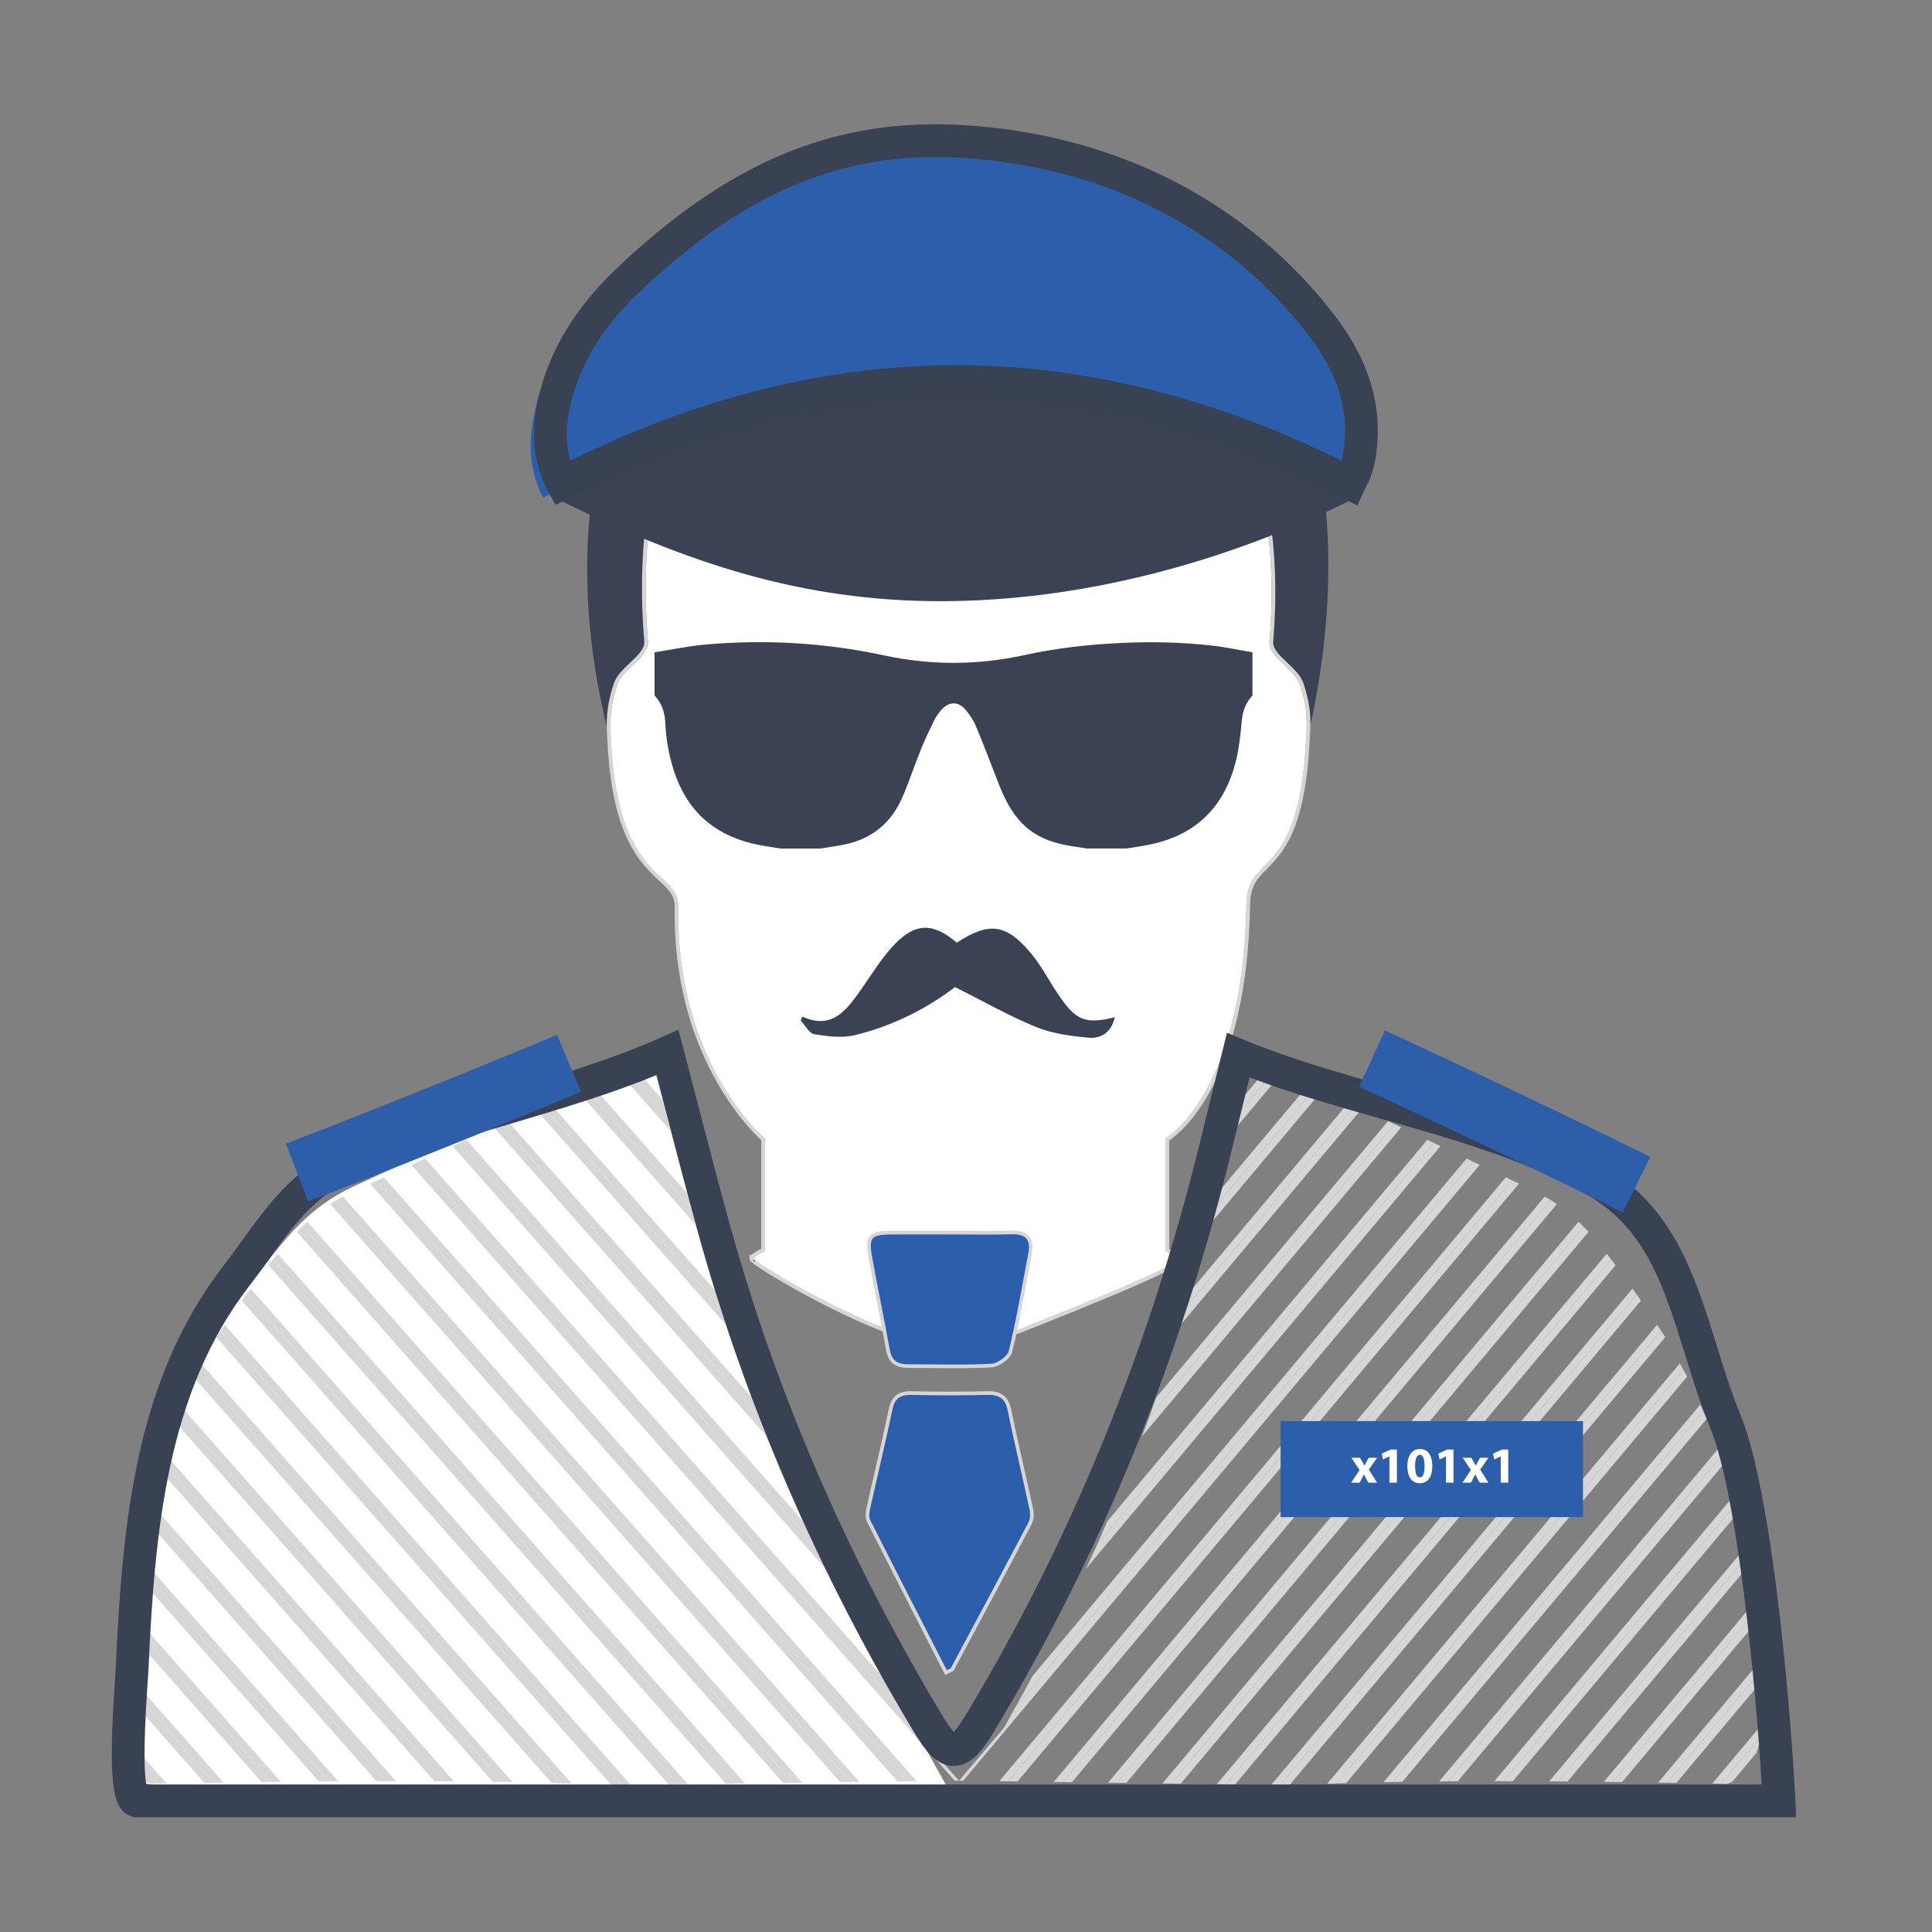 <?xml version="1.0" encoding="utf-8"?>
<!-- Generator: Adobe Illustrator 17.0.0, SVG Export Plug-In . SVG Version: 6.00 Build 0)  -->
<!DOCTYPE svg PUBLIC "-//W3C//DTD SVG 1.1//EN" "http://www.w3.org/Graphics/SVG/1.1/DTD/svg11.dtd">
<svg version="1.1" id="Layer_1" xmlns="http://www.w3.org/2000/svg" xmlns:xlink="http://www.w3.org/1999/xlink" x="0px" y="0px"
	 width="80px" height="80px" viewBox="0 0 80 80" enable-background="new 0 0 80 80" xml:space="preserve">
<rect x="0" y="0" width="80" height="80" fill="#808080" stroke="none"/>
<g>
	<g>
		<g>
			<path fill="#FFFFFF" d="M39.464,74.434c-4.33,0.078-5.802-0.017-10.144-0.248c-6.452-0.344-23.656,0.385-23.51-0.508
				c-0.491-0.129-0.755-2.863-0.517-3.153c0.436-0.528,0.076-0.694,0.106-1.377c0.234-5.198,1.633-11.634,4.758-15.698
				c1.444-1.878,2.379-3.345,4.523-4.341c4.047-1.879,8.136-3.666,12.284-5.526c0.671,2.549,1.267,4.906,1.912,7.249
				c1.998,7.252,4.996,14.077,8.866,20.521"/>
		</g>
	</g>
</g>
<path fill="#D5D6D5" d="M4.813,71.937l1.698,1.925c0.101-0.002,0.231-0.005,0.391-0.008l-2.152-2.439
	C4.761,71.578,4.781,71.754,4.813,71.937z"/>
<path fill="#D5D6D5" d="M6.511,73.862l-1.698-1.925c0.037,0.215,0.091,0.437,0.17,0.652l1.052,1.192
	c0.075,0.032,0.151,0.064,0.235,0.086C6.269,73.867,6.358,73.865,6.511,73.862z"/>
<path fill="#D5D6D5" d="M4.813,69.222l4.056,4.597c0.127-0.002,0.258-0.004,0.392-0.006l-4.417-5.007
	C4.836,68.945,4.82,69.082,4.813,69.222z"/>
<path fill="#D5D6D5" d="M4.813,69.222c-0.002,0.039-0.007,0.077-0.009,0.116c-0.005,0.112-0.009,0.215-0.014,0.32l3.677,4.168
	c0.13-0.002,0.262-0.004,0.401-0.007L4.813,69.222z"/>
<path fill="#D5D6D5" d="M5.026,66.749c-0.016,0.133-0.041,0.264-0.055,0.398l5.862,6.644c0.133-0.002,0.265-0.003,0.402-0.005
	L5.026,66.749z"/>
<path fill="#D5D6D5" d="M5.026,66.749l6.209,7.037c0.129-0.002,0.262-0.003,0.395-0.004l-6.55-7.424
	C5.062,66.488,5.041,66.617,5.026,66.749z"/>
<path fill="#D5D6D5" d="M5.389,64.445c-0.024,0.125-0.055,0.247-0.078,0.372l7.895,8.949c0.133-0.001,0.269-0.002,0.404-0.003
	L5.389,64.445z"/>
<path fill="#D5D6D5" d="M5.389,64.445l8.222,9.319c0.132-0.001,0.262-0.002,0.396-0.003L5.465,64.08
	C5.44,64.202,5.413,64.323,5.389,64.445z"/>
<path fill="#D5D6D5" d="M5.895,62.304l10.103,11.451c0.133,0,0.265,0,0.398,0L5.992,61.963C5.959,62.076,5.926,62.19,5.895,62.304z"
	/>
<path fill="#D5D6D5" d="M5.895,62.304c-0.032,0.116-0.069,0.23-0.099,0.347l9.797,11.105c0.135,0,0.27,0,0.406,0L5.895,62.304z"/>
<path fill="#D5D6D5" d="M6.532,60.31L18.4,73.761c0.133,0.001,0.267,0.002,0.4,0.003L6.65,59.993
	C6.61,60.098,6.57,60.204,6.532,60.31z"/>
<path fill="#D5D6D5" d="M6.532,60.31c-0.039,0.108-0.083,0.215-0.121,0.324l11.58,13.125c0.137,0.001,0.273,0.002,0.409,0.002
	L6.532,60.31z"/>
<path fill="#D5D6D5" d="M7.29,58.454c-0.046,0.101-0.097,0.2-0.142,0.301l13.258,15.027c0.138,0.002,0.276,0.004,0.413,0.006
	L7.29,58.454z"/>
<path fill="#D5D6D5" d="M7.29,58.454l13.529,15.334c0.135,0.002,0.269,0.005,0.403,0.007L7.428,58.16
	C7.382,58.258,7.335,58.355,7.29,58.454z"/>
<path fill="#D5D6D5" d="M8.16,56.725l15.106,17.121c0.139,0.005,0.276,0.009,0.411,0.014L8.318,56.452
	C8.266,56.543,8.211,56.633,8.16,56.725z"/>
<path fill="#D5D6D5" d="M8.16,56.725c-0.052,0.093-0.11,0.183-0.161,0.277l14.85,16.832c0.14,0.004,0.28,0.008,0.417,0.013
	L8.16,56.725z"/>
<path fill="#D5D6D5" d="M9.132,55.111c-0.057,0.086-0.124,0.169-0.18,0.256l16.369,18.553l0.402-0.005L9.132,55.111z"/>
<path fill="#D5D6D5" d="M9.132,55.111l16.591,18.804l0.393-0.005L9.308,54.86C9.251,54.944,9.188,55.026,9.132,55.111z"/>
<path fill="#D5D6D5" d="M10.194,53.601L28.09,73.884l0.393-0.005L10.379,53.358C10.317,53.44,10.258,53.518,10.194,53.601z"/>
<path fill="#D5D6D5" d="M10.194,53.601c-0.01,0.013-0.019,0.025-0.029,0.038c-0.054,0.071-0.098,0.145-0.152,0.216l17.675,20.034
	l0.402-0.005L10.194,53.601z"/>
<path fill="#D5D6D5" d="M11.308,52.149l19.15,21.704l0.393-0.005L11.498,51.912C11.435,51.99,11.371,52.068,11.308,52.149z"/>
<path fill="#D5D6D5" d="M11.308,52.149c-0.063,0.08-0.128,0.16-0.191,0.242l18.939,21.467l0.402-0.005L11.308,52.149z"/>
<path fill="#D5D6D5" d="M12.511,50.796c-0.073,0.07-0.146,0.141-0.217,0.214l20.13,22.817l0.402-0.005L12.511,50.796z"/>
<path fill="#D5D6D5" d="M12.511,50.796l20.315,23.025l0.393-0.005L12.727,50.589C12.652,50.656,12.583,50.727,12.511,50.796z"/>
<path fill="#D5D6D5" d="M13.935,49.695c-0.091,0.054-0.169,0.114-0.256,0.171l21.112,23.93l0.402-0.005L13.935,49.695z"/>
<path fill="#D5D6D5" d="M13.935,49.695l21.259,24.095l0.393-0.005l-21.38-24.234C14.118,49.601,14.02,49.645,13.935,49.695z"/>
<path fill="#D5D6D5" d="M15.611,48.88c-0.096,0.044-0.193,0.087-0.289,0.131l21.839,24.754l0.401-0.005L15.611,48.88z"/>
<path fill="#D5D6D5" d="M15.611,48.88l21.951,24.88l0.394-0.005L15.896,48.75C15.801,48.794,15.706,48.836,15.611,48.88z"/>
<path fill="#D5D6D5" d="M37.75,71.542c-0.165-0.274-0.318-0.553-0.48-0.828L17.321,48.104c-0.096,0.044-0.193,0.087-0.289,0.131
	l22.497,25.499l0.182-0.002L37.75,71.542z"/>
<path fill="#D5D6D5" d="M17.321,48.104l19.949,22.611c-0.256-0.437-0.513-0.874-0.762-1.315L17.607,47.974
	C17.511,48.017,17.416,48.06,17.321,48.104z"/>
<path fill="#D5D6D5" d="M19.032,47.327c-0.097,0.043-0.193,0.088-0.289,0.131l15.438,17.499c-0.167-0.342-0.338-0.683-0.501-1.027
	L19.032,47.327z"/>
<path fill="#D5D6D5" d="M19.032,47.327L33.68,63.93c-0.145-0.308-0.281-0.621-0.423-0.931l-13.94-15.801
	C19.222,47.241,19.127,47.284,19.032,47.327z"/>
<path fill="#D5D6D5" d="M20.743,46.551c-0.097,0.043-0.193,0.088-0.29,0.131l11.292,12.799c-0.112-0.278-0.223-0.556-0.331-0.836
	L20.743,46.551z"/>
<path fill="#D5D6D5" d="M20.743,46.551l10.671,12.095c-0.101-0.259-0.194-0.522-0.292-0.782l-10.093-11.44
	C20.934,46.465,20.838,46.508,20.743,46.551z"/>
<path fill="#D5D6D5" d="M22.461,45.784l7.351,8.331c-0.075-0.235-0.15-0.469-0.223-0.705l-6.841-7.754
	C22.652,45.699,22.556,45.742,22.461,45.784z"/>
<path fill="#D5D6D5" d="M22.461,45.784c-0.097,0.043-0.194,0.087-0.291,0.13l7.888,8.941c-0.082-0.247-0.168-0.492-0.247-0.739
	L22.461,45.784z"/>
<path fill="#D5D6D5" d="M24.181,45.017l4.442,5.034c-0.059-0.217-0.118-0.433-0.176-0.651l-3.979-4.511
	C24.371,44.932,24.276,44.975,24.181,45.017z"/>
<path fill="#D5D6D5" d="M24.181,45.017c-0.097,0.043-0.194,0.087-0.291,0.13l4.912,5.567c-0.06-0.22-0.12-0.442-0.179-0.663
	L24.181,45.017z"/>
<path fill="#D5D6D5" d="M27.601,46.179c-0.056-0.214-0.111-0.425-0.167-0.641l-1.248-1.415c-0.096,0.043-0.19,0.085-0.286,0.127
	L27.601,46.179z"/>
<path fill="#D5D6D5" d="M25.9,44.251c-0.098,0.044-0.194,0.086-0.291,0.13l2.162,2.451c-0.056-0.217-0.113-0.434-0.17-0.653
	L25.9,44.251z"/>
<path fill="#D5D6D5" d="M72.89,71.937l-1.615,1.925c-0.096-0.002-0.22-0.005-0.372-0.008l2.046-2.439
	C72.939,71.578,72.92,71.754,72.89,71.937z"/>
<path fill="#D5D6D5" d="M71.276,73.862l1.615-1.925c-0.035,0.215-0.086,0.437-0.161,0.652l-1,1.192
	c-0.072,0.032-0.143,0.064-0.223,0.086C71.505,73.867,71.421,73.865,71.276,73.862z"/>
<path fill="#D5D6D5" d="M72.89,69.222l-3.856,4.597c-0.121-0.002-0.245-0.004-0.373-0.006l4.199-5.007
	C72.868,68.945,72.884,69.082,72.89,69.222z"/>
<path fill="#D5D6D5" d="M72.89,69.222c0.002,0.039,0.007,0.077,0.008,0.116c0.005,0.112,0.009,0.215,0.013,0.32l-3.496,4.168
	c-0.123-0.002-0.249-0.004-0.381-0.007L72.89,69.222z"/>
<path fill="#D5D6D5" d="M72.688,66.749c0.015,0.133,0.039,0.264,0.052,0.398l-5.573,6.644c-0.126-0.002-0.252-0.003-0.382-0.005
	L72.688,66.749z"/>
<path fill="#D5D6D5" d="M72.688,66.749l-5.903,7.037c-0.123-0.002-0.249-0.003-0.375-0.004l6.227-7.424
	C72.653,66.488,72.673,66.617,72.688,66.749z"/>
<path fill="#D5D6D5" d="M72.342,64.445c0.023,0.125,0.052,0.247,0.074,0.372l-7.506,8.949c-0.127-0.001-0.256-0.002-0.384-0.003
	L72.342,64.445z"/>
<path fill="#D5D6D5" d="M72.342,64.445l-7.817,9.319c-0.125-0.001-0.249-0.002-0.376-0.003l8.12-9.681
	C72.294,64.202,72.319,64.323,72.342,64.445z"/>
<path fill="#D5D6D5" d="M71.862,62.304l-9.606,11.451c-0.126,0-0.252,0-0.378,0l9.891-11.792
	C71.8,62.076,71.832,62.19,71.862,62.304z"/>
<path fill="#D5D6D5" d="M71.862,62.304c0.03,0.116,0.065,0.23,0.095,0.347l-9.314,11.105c-0.128,0-0.257,0-0.386,0L71.862,62.304z"
	/>
<path fill="#D5D6D5" d="M71.256,60.31L59.973,73.761c-0.127,0.001-0.254,0.002-0.38,0.003l11.551-13.771
	C71.181,60.098,71.219,60.204,71.256,60.31z"/>
<path fill="#D5D6D5" d="M71.256,60.31c0.037,0.108,0.079,0.215,0.115,0.324L60.362,73.759c-0.13,0.001-0.259,0.002-0.389,0.002
	L71.256,60.31z"/>
<path fill="#D5D6D5" d="M70.535,58.454c0.044,0.101,0.092,0.2,0.135,0.301L58.065,73.782c-0.131,0.002-0.262,0.004-0.393,0.006
	L70.535,58.454z"/>
<path fill="#D5D6D5" d="M70.535,58.454L57.672,73.788c-0.129,0.002-0.256,0.005-0.383,0.007L70.404,58.16
	C70.447,58.258,70.492,58.355,70.535,58.454z"/>
<path fill="#D5D6D5" d="M69.708,56.725L55.347,73.847c-0.132,0.005-0.262,0.009-0.391,0.014l14.602-17.409
	C69.607,56.543,69.66,56.633,69.708,56.725z"/>
<path fill="#D5D6D5" d="M69.708,56.725c0.049,0.093,0.105,0.183,0.153,0.277L55.743,73.834c-0.133,0.004-0.266,0.008-0.396,0.013
	L69.708,56.725z"/>
<path fill="#D5D6D5" d="M68.784,55.111c0.054,0.086,0.118,0.169,0.171,0.256L53.393,73.921l-0.382-0.005L68.784,55.111z"/>
<path fill="#D5D6D5" d="M68.784,55.111L53.011,73.915l-0.374-0.005l15.979-19.05C68.671,54.944,68.731,55.026,68.784,55.111z"/>
<path fill="#D5D6D5" d="M67.774,53.601L50.76,73.884l-0.374-0.005l17.212-20.521C67.657,53.44,67.713,53.518,67.774,53.601z"/>
<path fill="#D5D6D5" d="M67.774,53.601c0.01,0.013,0.018,0.025,0.028,0.038c0.052,0.071,0.094,0.145,0.144,0.216L51.142,73.889
	l-0.382-0.005L67.774,53.601z"/>
<path fill="#D5D6D5" d="M66.715,52.149L48.509,73.853l-0.374-0.005l18.399-21.936C66.594,51.99,66.655,52.068,66.715,52.149z"/>
<path fill="#D5D6D5" d="M66.715,52.149c0.06,0.08,0.121,0.16,0.182,0.242L48.891,73.858l-0.382-0.005L66.715,52.149z"/>
<path fill="#D5D6D5" d="M65.571,50.796c0.07,0.07,0.139,0.141,0.206,0.214L46.639,73.827l-0.382-0.005L65.571,50.796z"/>
<path fill="#D5D6D5" d="M65.571,50.796L46.257,73.822l-0.374-0.005l19.483-23.228C65.437,50.656,65.503,50.727,65.571,50.796z"/>
<path fill="#D5D6D5" d="M64.217,49.695c0.086,0.054,0.161,0.114,0.243,0.171l-20.072,23.93l-0.382-0.005L64.217,49.695z"/>
<path fill="#D5D6D5" d="M64.217,49.695L44.006,73.791l-0.373-0.005l20.327-24.234C64.043,49.601,64.137,49.645,64.217,49.695z"/>
<path fill="#D5D6D5" d="M62.624,48.88c0.091,0.044,0.184,0.087,0.275,0.131L42.136,73.765l-0.381-0.005L62.624,48.88z"/>
<path fill="#D5D6D5" d="M62.624,48.88L41.754,73.76l-0.374-0.005L62.353,48.75C62.443,48.794,62.534,48.836,62.624,48.88z"/>
<path fill="#D5D6D5" d="M41.576,71.542c0.156-0.274,0.303-0.553,0.456-0.828l18.966-22.611c0.092,0.044,0.183,0.087,0.275,0.131
	L39.885,73.734l-0.173-0.002L41.576,71.542z"/>
<path fill="#D5D6D5" d="M60.998,48.104L42.032,70.714c0.244-0.437,0.488-0.874,0.724-1.315l17.971-21.425
	C60.817,48.017,60.908,48.06,60.998,48.104z"/>
<path fill="#D5D6D5" d="M59.372,47.327c0.092,0.043,0.183,0.088,0.275,0.131L44.969,64.957c0.159-0.342,0.322-0.683,0.476-1.027
	L59.372,47.327z"/>
<path fill="#D5D6D5" d="M59.372,47.327L45.445,63.93c0.138-0.308,0.267-0.621,0.402-0.931l13.254-15.801
	C59.191,47.241,59.281,47.284,59.372,47.327z"/>
<path fill="#D5D6D5" d="M57.745,46.551c0.092,0.043,0.183,0.088,0.275,0.131L47.285,59.481c0.106-0.278,0.212-0.556,0.315-0.836
	L57.745,46.551z"/>
<path fill="#D5D6D5" d="M57.745,46.551L47.6,58.646c0.096-0.259,0.185-0.522,0.278-0.782l9.596-11.44
	C57.563,46.465,57.655,46.508,57.745,46.551z"/>
<path fill="#D5D6D5" d="M56.111,45.784l-6.988,8.331c0.071-0.235,0.143-0.469,0.212-0.705l6.504-7.754
	C55.93,45.699,56.021,45.742,56.111,45.784z"/>
<path fill="#D5D6D5" d="M56.111,45.784c0.092,0.043,0.185,0.087,0.276,0.13l-7.499,8.941c0.078-0.247,0.159-0.492,0.235-0.739
	L56.111,45.784z"/>
<path fill="#D5D6D5" d="M54.477,45.017l-4.223,5.034c0.056-0.217,0.112-0.433,0.167-0.651l3.783-4.511
	C54.296,44.932,54.386,44.975,54.477,45.017z"/>
<path fill="#D5D6D5" d="M54.477,45.017c0.092,0.043,0.185,0.087,0.277,0.13l-4.67,5.567c0.057-0.22,0.114-0.442,0.17-0.663
	L54.477,45.017z"/>
<path fill="#D5D6D5" d="M51.225,46.179c0.053-0.214,0.105-0.425,0.159-0.641l1.187-1.415c0.091,0.043,0.181,0.085,0.272,0.127
	L51.225,46.179z"/>
<path fill="#D5D6D5" d="M52.842,44.251c0.093,0.044,0.184,0.086,0.277,0.13l-2.056,2.451c0.054-0.217,0.107-0.434,0.162-0.653
	L52.842,44.251z"/>
<g>
	<g>
		<path fill="#3A4254" d="M54.268,30.01c2.979-13.76-3.323-24.147-14.525-24.147S21.89,16.927,25.138,30.147L54.268,30.01z"/>
	</g>
</g>
<path fill="none" d="M31.202,52.139l-0.013,0.119c0.039,0,0.065-0.033,0.092-0.062c-0.032-0.024-0.064-0.048-0.078-0.062
	L31.202,52.139z"/>
<path fill="#FFFFFF" d="M48.352,52.274c0.08-0.044,0.145-0.083,0.194-0.116l-0.022-0.014C48.495,52.178,48.436,52.222,48.352,52.274
	z"/>
<path fill="#FFFFFF" d="M31.908,52.437c-0.001-0.001-0.002-0.001-0.003-0.002C31.906,52.435,31.907,52.436,31.908,52.437z"/>
<path fill="#FFFFFF" d="M31.329,52.072L31.215,52.1l-0.011,0.034c0.014,0.014,0.046,0.038,0.078,0.062
	c0.012-0.013,0.034-0.011,0.041-0.027C31.337,52.133,31.336,52.099,31.329,52.072z"/>
<path fill="#FFFFFF" d="M31.417,52.114c0.077,0.055,0.198,0.135,0.339,0.226c-0.171-0.113-0.278-0.19-0.326-0.234
	C31.427,52.108,31.421,52.112,31.417,52.114z"/>
<path fill="#FFFFFF" d="M53.099,27.665c-0.354-0.335-0.719-0.681-0.682-1.127c0.435-5.099-0.752-9.462-3.433-12.619
	c-2.309-2.719-5.541-4.313-9.346-4.609L39.5,9.299V9.288c-0.023,0.002-0.046,0.003-0.07,0.005c-0.032-0.001-0.056-0.003-0.079-0.005
	v0.011L39.212,9.31c-3.629,0.283-6.696,1.786-8.867,4.345c-2.655,3.129-3.819,7.584-3.365,12.883
	c0.033,0.447-0.333,0.793-0.686,1.127c-0.248,0.234-0.504,0.477-0.588,0.727c-0.321,0.963-0.291,1.553-0.265,2.073l0.007,0.146
	c0.176,3.887,1.304,4.942,2.051,5.64c0.418,0.391,0.749,0.7,0.739,1.309c-0.107,6.364,3.491,9.435,3.528,9.465l0.054,0.045v4.719
	c0.027-0.015,0.048-0.026,0.048-0.026v-4.545c0,0,2.008,2.316,7.966,2.349c5.867,0.312,8.23-2.349,8.23-2.349v4.545l0.046,0.029
	v-4.739l0.077-0.043c0.031-0.018,3.145-1.886,3.273-9.556c0.015-0.902,0.373-1.267,0.788-1.69c0.64-0.652,1.516-1.546,1.685-5.22
	c0.003-0.069,0.006-0.139,0.01-0.209c0.026-0.502,0.052-1.021-0.258-1.943C53.603,28.141,53.347,27.899,53.099,27.665z"/>
<path fill="#D5D6D5" d="M53.973,28.297c-0.106-0.322-0.39-0.591-0.665-0.851c-0.316-0.299-0.614-0.582-0.589-0.883
	c0.442-5.18-0.77-9.62-3.504-12.84c-2.334-2.748-5.587-4.373-9.414-4.703V8.971l-0.154,0.004c-0.046,0.001-0.091,0.005-0.135,0.009
	c-0.032,0.003-0.063,0.005-0.081,0.007c-0.028-0.001-0.056-0.004-0.084-0.006c-0.045-0.004-0.092-0.008-0.143-0.009L39.05,8.972
	v0.047c-3.651,0.317-6.738,1.85-8.935,4.439c-2.708,3.192-3.896,7.723-3.435,13.103c0.022,0.302-0.276,0.585-0.593,0.884
	c-0.275,0.26-0.559,0.529-0.667,0.851c-0.339,1.017-0.308,1.637-0.28,2.184l0.009,0.144c0.181,4.01,1.363,5.115,2.146,5.846
	c0.392,0.366,0.651,0.608,0.643,1.084c-0.102,6.081,3.12,9.234,3.582,9.654v4.498c-0.217,0.116-0.334,0.194-0.398,0.251
	l-0.086,0.002l-0.002,0.149c0,0.028,0,0.054,0.032,0.095l0.003,0.021l0.02,0.007c0.09,0.094,0.326,0.262,0.943,0.636
	c0.404,0.245,1.24,0.736,2.299,1.266c1.653,0.829,3.996,1.827,5.765,1.879l0.03,0.001l0.029-0.01
	c0.022-0.008,2.176-0.831,4.311-1.697c4.395-1.782,4.432-1.995,4.456-2.136c0.01-0.063-0.012-0.126-0.061-0.167l-0.447-0.288v-4.491
	c0.507-0.336,3.228-2.48,3.35-9.765c0.013-0.782,0.301-1.077,0.701-1.484c0.674-0.687,1.597-1.628,1.771-5.418
	c0.003-0.069,0.006-0.137,0.01-0.206C54.272,29.845,54.301,29.273,53.973,28.297z M54.084,30.551
	c-0.277,6.026-2.436,4.694-2.473,6.905c-0.132,7.869-3.35,9.684-3.35,9.684v4.657l0.501,0.32c0.354,0.3-8.662,3.744-8.662,3.744
	c-3.076-0.09-8.11-3.123-8.819-3.665c-0.027,0.028-0.053,0.062-0.092,0.062l0.013-0.119l0.002-0.005
	c-0.023-0.023-0.025-0.033,0.006-0.023c-0.089-0.027,0.459-0.314,0.459-0.314V47.14c0,0-3.691-3.064-3.582-9.583
	c0.026-1.573-2.517-0.913-2.79-6.94c-0.026-0.579-0.094-1.195,0.266-2.274c0.217-0.649,1.317-1.124,1.267-1.793
	C25.96,16.402,31.11,9.791,39.2,9.159V9.126c0.081,0.002,0.152,0.011,0.223,0.015c0.078-0.003,0.148-0.013,0.227-0.015V9.16
	c8.115,0.631,13.784,7.242,12.918,17.391c-0.056,0.668,1.047,1.144,1.26,1.793C54.191,29.423,54.106,29.972,54.084,30.551z"/>
<path fill="#FFFFFF" d="M52.568,26.551C53.434,16.402,47.765,9.791,39.65,9.16V9.126c-0.079,0.002-0.149,0.012-0.227,0.015
	c-0.071-0.004-0.142-0.013-0.223-0.015v0.033c-8.09,0.632-13.24,7.243-12.37,17.391c0.05,0.669-1.05,1.144-1.267,1.793
	c-0.36,1.079-0.292,1.695-0.266,2.274c0.273,6.027,2.816,5.367,2.79,6.94c-0.109,6.519,3.582,9.583,3.582,9.583v4.657
	c0,0-0.548,0.287-0.459,0.314c-0.031-0.01-0.03,0-0.006,0.023l0.011-0.034l0.114-0.028c0.007,0.027,0.008,0.061-0.007,0.097
	c-0.007,0.016-0.029,0.015-0.041,0.027c0.709,0.541,5.742,3.574,8.819,3.665c0,0,9.016-3.444,8.662-3.744l-0.501-0.32V47.14
	c0,0,3.218-1.815,3.35-9.684c0.037-2.211,2.196-0.879,2.473-6.905c0.022-0.579,0.107-1.128-0.256-2.207
	C53.615,27.695,52.512,27.219,52.568,26.551z"/>
<path fill="#FFFFFF" d="M31.908,52.437c-0.001-0.001-0.002-0.001-0.003-0.002c-0.049-0.032-0.106-0.067-0.148-0.095
	c-0.141-0.09-0.262-0.17-0.339-0.226c0.004-0.002,0.01-0.006,0.013-0.008c-0.033-0.03-0.045-0.047-0.01-0.036
	c-0.071-0.022,0.274-0.213,0.4-0.281V47.07l-0.054-0.045c-0.037-0.03-3.635-3.101-3.528-9.465c0.01-0.609-0.321-0.918-0.739-1.309
	c-0.747-0.698-1.875-1.753-2.051-5.64l-0.007-0.146c-0.026-0.52-0.056-1.11,0.265-2.073c0.084-0.25,0.34-0.493,0.588-0.727
	c0.353-0.334,0.719-0.68,0.686-1.127c-0.454-5.299,0.71-9.754,3.365-12.883c2.171-2.559,5.238-4.062,8.867-4.345l0.139-0.011V9.288
	c0.023,0.002,0.047,0.004,0.079,0.005c0.024-0.002,0.047-0.003,0.07-0.005v0.011l0.138,0.011c3.805,0.296,7.037,1.89,9.346,4.609
	c2.681,3.157,3.868,7.52,3.433,12.619c-0.037,0.446,0.328,0.792,0.682,1.127c0.248,0.234,0.504,0.476,0.586,0.727
	c0.31,0.922,0.284,1.441,0.258,1.943c-0.004,0.07-0.007,0.14-0.01,0.209c-0.169,3.674-1.045,4.568-1.685,5.22
	c-0.415,0.423-0.773,0.788-0.788,1.69c-0.128,7.67-3.242,9.538-3.273,9.556l-0.077,0.043v4.739l0.444,0.283
	c0.017,0.014-0.005,0.041-0.03,0.069l0.022,0.014c-0.048,0.033-0.114,0.072-0.194,0.116"/>
<path fill="#FFFFFF" d="M31.905,52.435c-0.056-0.035-0.099-0.063-0.148-0.095C31.799,52.368,31.855,52.403,31.905,52.435z"/>
<path fill="#FFFFFF" d="M31.82,51.889v-0.1c-0.126,0.068-0.471,0.259-0.4,0.281c-0.035-0.011-0.023,0.006,0.01,0.036
	c0.085-0.053,0.203-0.12,0.309-0.175L31.82,51.889z"/>
<g>
	<g>
		<path fill="#2C5FAB" d="M56.117,20.616c-11.231-6.037-22.414-6.031-33.629-0.002c-0.646-1.254-0.604-2.514-0.303-3.781
			c0.51-2.15,1.688-3.858,3.154-5.304c4.169-4.108,9.049-6.458,14.674-6.145c6.026,0.335,11.156,3.025,14.981,8.303
			c1.196,1.651,1.898,3.562,1.529,5.764c-0.034,0.201-0.088,0.401-0.153,0.593C56.314,20.212,56.23,20.366,56.117,20.616z"/>
	</g>
</g>
<g>
	<g>
		<g>
			<path fill="#2A5DAA" d="M39.17,69.256c-1.07-2.089-2.144-4.177-3.202-6.273c-0.069-0.137-0.054-0.343-0.018-0.503
				c0.304-1.371,0.639-2.736,0.925-4.111c0.109-0.526,0.378-0.697,0.888-0.685c1.029,0.024,2.06,0.026,3.09-0.001
				c0.536-0.014,0.835,0.152,0.949,0.714c0.281,1.376,0.613,2.741,0.907,4.115c0.038,0.179,0.024,0.411-0.059,0.569
				c-1.062,2.02-2.14,4.03-3.218,6.041C39.412,69.157,39.346,69.167,39.17,69.256z"/>
		</g>
	</g>
	<g>
		<g>
			<path fill="#D5D6D5" d="M39.137,69.357l-0.639-1.247c-0.855-1.668-1.738-3.392-2.597-5.093c-0.089-0.176-0.054-0.423-0.025-0.554
				c0.118-0.535,0.242-1.069,0.365-1.603c0.19-0.821,0.386-1.669,0.559-2.507c0.109-0.523,0.382-0.746,0.914-0.746l0.05,0.001
				c1.077,0.025,2.11,0.025,3.086-0.001c0.605-0.019,0.91,0.211,1.025,0.774c0.16,0.784,0.34,1.578,0.514,2.345
				c0.131,0.579,0.267,1.178,0.393,1.769c0.046,0.213,0.02,0.456-0.066,0.62c-1.044,1.985-2.121,3.995-3.163,5.939l-0.055,0.103
				c-0.024,0.044-0.066,0.062-0.135,0.093c-0.038,0.017-0.09,0.039-0.159,0.073L39.137,69.357z M37.715,57.758
				c-0.464,0-0.672,0.17-0.766,0.626c-0.174,0.84-0.371,1.689-0.56,2.51c-0.123,0.533-0.246,1.067-0.365,1.601
				c-0.042,0.19-0.038,0.355,0.012,0.453c0.859,1.701,1.742,3.425,2.597,5.093l0.571,1.115c0.04-0.019,0.073-0.033,0.099-0.044
				c0.029-0.013,0.06-0.026,0.067-0.032l0.05-0.097c1.042-1.943,2.119-3.953,3.163-5.938c0.069-0.132,0.09-0.34,0.052-0.518
				c-0.126-0.59-0.262-1.188-0.393-1.767c-0.174-0.768-0.354-1.563-0.514-2.348c-0.101-0.495-0.34-0.669-0.873-0.653
				c-0.979,0.025-2.015,0.026-3.094,0.001L37.715,57.758z"/>
		</g>
	</g>
</g>
<g>
	<g>
		<g>
			<path fill="#2A5DAA" d="M39.399,51.04c0.828,0,1.656,0.018,2.483-0.006c0.634-0.018,0.887,0.256,0.771,0.87
				c-0.256,1.354-0.485,2.714-0.809,4.052c-0.061,0.254-0.502,0.572-0.783,0.588c-1.15,0.065-2.306,0.021-3.46,0.025
				c-0.466,0.002-0.745-0.173-0.833-0.668c-0.229-1.282-0.502-2.557-0.731-3.839c-0.155-0.865-0.013-1.014,0.879-1.02
				C37.744,51.035,38.572,51.04,39.399,51.04z"/>
		</g>
	</g>
	<g>
		<g>
			<path fill="#D5D6D5" d="M39.57,56.655c-0.302,0-0.604-0.003-0.906-0.006c-0.302-0.003-0.603-0.006-0.905-0.006h-0.158
				c-0.533,0-0.819-0.232-0.908-0.73c-0.115-0.645-0.244-1.3-0.368-1.933c-0.123-0.624-0.249-1.269-0.363-1.906
				c-0.074-0.415-0.091-0.709,0.058-0.887c0.15-0.181,0.442-0.218,0.895-0.222c0.586-0.004,1.173-0.003,1.759-0.002l0.725,0.001
				c0.247,0,0.494,0.002,0.741,0.003c0.252,0.002,0.504,0.003,0.755,0.003c0.38,0,0.693-0.004,0.985-0.012
				c0.356-0.011,0.597,0.068,0.738,0.238c0.134,0.162,0.17,0.398,0.109,0.721c-0.057,0.304-0.114,0.608-0.17,0.911
				c-0.191,1.035-0.388,2.105-0.64,3.144c-0.073,0.3-0.557,0.629-0.852,0.645C40.633,56.644,40.158,56.655,39.57,56.655z
				 M37.76,56.493c0.302,0,0.604,0.003,0.906,0.006c0.302,0.003,0.603,0.006,0.904,0.006c0.585,0,1.057-0.011,1.487-0.036
				c0.255-0.014,0.663-0.317,0.714-0.53c0.251-1.035,0.448-2.103,0.639-3.136c0.056-0.304,0.112-0.608,0.17-0.912
				c0.052-0.276,0.027-0.471-0.077-0.597c-0.11-0.132-0.313-0.193-0.618-0.184c-0.293,0.008-0.607,0.012-0.989,0.012
				c-0.252,0-0.504-0.002-0.756-0.003c-0.247-0.002-0.493-0.003-0.74-0.003l-0.725-0.001c-0.586-0.001-1.172-0.002-1.758,0.002
				c-0.47,0.003-0.682,0.049-0.78,0.167c-0.096,0.116-0.103,0.33-0.025,0.764c0.114,0.636,0.24,1.28,0.363,1.904
				c0.124,0.634,0.253,1.289,0.368,1.935c0.077,0.431,0.295,0.606,0.753,0.606L37.76,56.493z"/>
		</g>
	</g>
</g>
<g>
	<path fill="#3A4254" d="M23.112,20.682c4.422-2.249,8.898-3.648,13.623-4.1c6.732-0.644,13.035,1.028,19.295,4.08
		c-5.334,2.668-11.332,4.231-17.079,4.232C33.213,24.895,28.434,23.323,23.112,20.682z"/>
</g>
<path fill="#394253" d="M74.371,75.248H5.551l-0.107-0.037c-0.741-0.255-1-1.093-0.683-5.63c0.015-0.211,0.026-0.373,0.03-0.464
	c0.274-6.102,0.821-11.969,4.446-16.684c0.276-0.359,0.537-0.72,0.79-1.069c1.08-1.491,2.1-2.9,3.985-3.776
	c2.107-0.978,4.521-1.697,6.856-2.392c2.211-0.658,4.498-1.339,6.492-2.233l0.73-0.327l0.204,0.774
	c0.215,0.815,0.421,1.611,0.625,2.392c0.436,1.676,0.848,3.259,1.286,4.849c1.929,7.001,4.888,13.848,8.794,20.351
	c0.253,0.421,0.409,0.617,0.497,0.707c0.09-0.092,0.249-0.291,0.51-0.723c4.336-7.188,7.593-15.155,9.68-23.679
	c0.208-0.851,0.418-1.701,0.633-2.571l0.486-1.97l0.729,0.301c1.853,0.766,3.876,1.341,6.018,1.949
	c3.081,0.875,6.267,1.78,8.894,3.306c2.856,1.659,3.756,4.554,4.626,7.353c0.3,0.965,0.61,1.963,0.999,2.914
	c1.429,3.498,2.155,13.468,2.271,15.946L74.371,75.248z M6.058,73.892h66.887c-0.228-3.949-0.987-11.977-2.134-14.787
	c-0.41-1.005-0.73-2.031-1.038-3.024c-0.866-2.785-1.613-5.189-4.012-6.583c-2.48-1.441-5.582-2.322-8.583-3.174
	c-1.824-0.518-3.703-1.052-5.434-1.71l-0.111,0.45c-0.215,0.869-0.424,1.719-0.632,2.568c-2.12,8.657-5.429,16.751-9.836,24.057
	c-0.438,0.726-0.928,1.435-1.672,1.435s-1.228-0.702-1.659-1.421c-3.97-6.609-6.977-13.57-8.939-20.69
	c-0.441-1.599-0.853-3.187-1.291-4.868c-0.139-0.535-0.28-1.077-0.424-1.627c-1.883,0.776-3.934,1.387-5.926,1.98
	c-2.288,0.681-4.654,1.386-6.672,2.322c-1.565,0.726-2.442,1.938-3.458,3.341c-0.258,0.356-0.525,0.725-0.813,1.1
	c-3.384,4.402-3.902,10.041-4.166,15.918c-0.004,0.098-0.016,0.271-0.032,0.497C5.926,72.376,5.977,73.46,6.058,73.892z"/>
<path fill="#394253" d="M56.202,20.932l-0.626-0.323c-5.319-2.741-10.7-4.131-15.993-4.131c-5.292,0-10.671,1.389-15.988,4.13
	l-0.593,0.305l-0.316-0.587c-0.825-1.536-0.598-3.017-0.355-3.998c0.476-1.922,1.539-3.642,3.251-5.26
	c4.335-4.096,8.393-5.923,13.157-5.923c0.326,0,0.661,0.009,0.994,0.027c6.429,0.343,11.971,3.179,15.605,7.986
	c1.422,1.881,1.963,3.861,1.609,5.884c-0.037,0.211-0.095,0.426-0.176,0.659c-0.05,0.141-0.111,0.266-0.176,0.398
	c-0.029,0.058-0.06,0.122-0.095,0.195L56.202,20.932z M39.583,15.121c5.295,0,10.663,1.33,15.965,3.954
	c0.027-0.094,0.049-0.184,0.063-0.268c0.291-1.661-0.152-3.241-1.355-4.832c-3.388-4.482-8.571-7.128-14.595-7.449
	c-4.797-0.255-8.804,1.423-13.147,5.527c-1.517,1.433-2.454,2.938-2.865,4.599c-0.234,0.947-0.246,1.719-0.025,2.42
	C28.923,16.45,34.289,15.121,39.583,15.121z"/>
<g>
	<g>
		<g>
			<path fill="none" stroke="#394253" stroke-width="7" stroke-miterlimit="10" d="M22.231,20.211"/>
		</g>
	</g>
</g>
<g>
	<g>
		<g>
			<path fill="none" stroke="#394253" stroke-width="7" stroke-miterlimit="10" d="M56.778,20.191"/>
		</g>
	</g>
</g>
<g>
	<g>
		<g>
			<rect x="53.026" y="58.845" fill="#2C5FAB" width="12.522" height="3.975"/>
		</g>
	</g>
</g>
<g>
	<g>
		<g>
			<path fill="#2C5EAA" d="M67.199,50.202c-5.398-2.67-10.866-5.178-10.921-5.203l1.068-2.33c0.055,0.025,5.556,2.548,10.989,5.236
				L67.199,50.202z"/>
		</g>
	</g>
</g>
<g>
	<g>
		<g>
			<path fill="#2C5EAA" d="M12.761,49.75l-0.92-2.392c5.621-2.162,11.17-4.485,11.225-4.508l0.99,2.363
				C24.001,45.236,18.419,47.574,12.761,49.75z"/>
		</g>
	</g>
</g>
<g>
	<g>
		<g>
			<path fill="#FFFFFF" d="M56.314,60.363l0.101,0.171c0.03,0.053,0.057,0.106,0.084,0.154h0.004
				c0.027-0.055,0.053-0.108,0.08-0.158l0.091-0.167h0.348l-0.34,0.492l0.344,0.541h-0.363L56.56,61.21
				c-0.03-0.051-0.055-0.103-0.08-0.156h-0.006c-0.025,0.055-0.053,0.106-0.078,0.156l-0.097,0.186h-0.353l0.351-0.526l-0.342-0.507
				H56.314z"/>
		</g>
	</g>
	<g>
		<g>
			<path fill="#FFFFFF" d="M57.533,60.308h-0.004l-0.262,0.125l-0.053-0.241l0.363-0.169h0.266v1.372h-0.31
				C57.533,61.395,57.533,60.308,57.533,60.308z"/>
		</g>
	</g>
	<g>
		<g>
			<path fill="#FFFFFF" d="M59.309,60.703c0,0.424-0.171,0.716-0.522,0.716c-0.355,0-0.511-0.319-0.513-0.707
				c0-0.397,0.169-0.712,0.524-0.712C59.165,60,59.309,60.327,59.309,60.703z M58.597,60.711c-0.002,0.315,0.074,0.464,0.199,0.464
				s0.192-0.156,0.192-0.469c0-0.304-0.065-0.465-0.194-0.465C58.675,60.242,58.595,60.392,58.597,60.711z"/>
		</g>
	</g>
	<g>
		<g>
			<path fill="#FFFFFF" d="M59.876,60.308h-0.004l-0.262,0.125l-0.053-0.241l0.363-0.169h0.266v1.372h-0.31
				C59.876,61.395,59.876,60.308,59.876,60.308z"/>
		</g>
	</g>
	<g>
		<g>
			<path fill="#FFFFFF" d="M60.923,60.363l0.101,0.171c0.03,0.053,0.057,0.106,0.084,0.154h0.004
				c0.027-0.055,0.053-0.108,0.08-0.158l0.091-0.167h0.348l-0.34,0.492l0.344,0.541h-0.363L61.17,61.21
				c-0.03-0.051-0.055-0.103-0.08-0.156h-0.006c-0.025,0.055-0.053,0.106-0.078,0.156l-0.097,0.186h-0.353l0.351-0.526l-0.342-0.507
				H60.923z"/>
		</g>
	</g>
	<g>
		<g>
			<path fill="#FFFFFF" d="M62.143,60.308h-0.004l-0.262,0.125l-0.053-0.241l0.363-0.169h0.266v1.372h-0.31
				C62.143,61.395,62.143,60.308,62.143,60.308z"/>
		</g>
	</g>
</g>
<g>
	<g>
		<g>
			<g>
				<path fill="#3A4254" d="M27.104,28.799c0-0.596,0-1.193,0-1.789c0.713-0.11,1.422-0.262,2.139-0.324
					c2.468-0.213,4.92-0.073,7.344,0.449c1.941,0.417,3.874,0.418,5.815-0.006c1.353-0.296,2.726-0.45,4.112-0.51
					c1.226-0.053,2.447-0.024,3.665,0.112c0.564,0.063,1.122,0.185,1.683,0.28c0,0.596,0,1.193,0,1.789
					c-0.269,0.286-0.399,0.626-0.438,1.017c-0.049,0.495-0.095,0.994-0.199,1.48c-0.421,1.962-1.565,3.237-3.568,3.665
					c-0.336,0.072-0.678,0.116-1.017,0.172c-0.548,0-1.096,0-1.644,0c-0.213-0.033-0.426-0.066-0.639-0.099
					c-0.771-0.121-1.48-0.375-2.04-0.95c-0.471-0.484-0.75-1.079-0.99-1.697c-0.302-0.778-0.599-1.559-0.92-2.33
					c-0.094-0.227-0.241-0.438-0.394-0.632c-0.317-0.402-0.729-0.398-1.059-0.002c-0.098,0.117-0.191,0.242-0.257,0.378
					c-0.197,0.404-0.395,0.809-0.564,1.226c-0.271,0.67-0.492,1.361-0.784,2.022c-0.459,1.04-1.26,1.69-2.383,1.92
					c-0.329,0.067-0.663,0.111-0.994,0.166c-0.548,0-1.096,0-1.644,0c-0.308-0.05-0.618-0.091-0.923-0.152
					c-1.636-0.326-2.81-1.219-3.408-2.807c-0.277-0.736-0.416-1.502-0.452-2.285C27.524,29.47,27.39,29.106,27.104,28.799z"/>
			</g>
		</g>
	</g>
</g>
<g>
	<g>
		<g>
			<g>
				<path fill="#3A4254" d="M33.219,42.094c1.211,0.548,1.794-0.222,2.368-1.024c0.479-0.67,0.902-1.397,1.471-1.982
					c0.877-0.902,1.603-0.87,2.56-0.053c1.336-0.875,2.051-0.792,3.084,0.454c0.429,0.517,0.739,1.131,1.118,1.692
					c0.733,1.084,1.115,1.237,2.341,0.942c-0.133,0.6-0.545,0.894-1.071,0.846c-0.737-0.067-1.505-0.164-2.182-0.44
					c-1.128-0.46-2.193-1.071-3.363-1.658c-1.154,0.884-2.574,1.611-4.138,1.991c-0.531,0.129-1.132,0.053-1.684-0.036
					c-0.213-0.034-0.377-0.365-0.564-0.56C33.178,42.209,33.198,42.151,33.219,42.094z"/>
			</g>
		</g>
	</g>
</g>
</svg>
